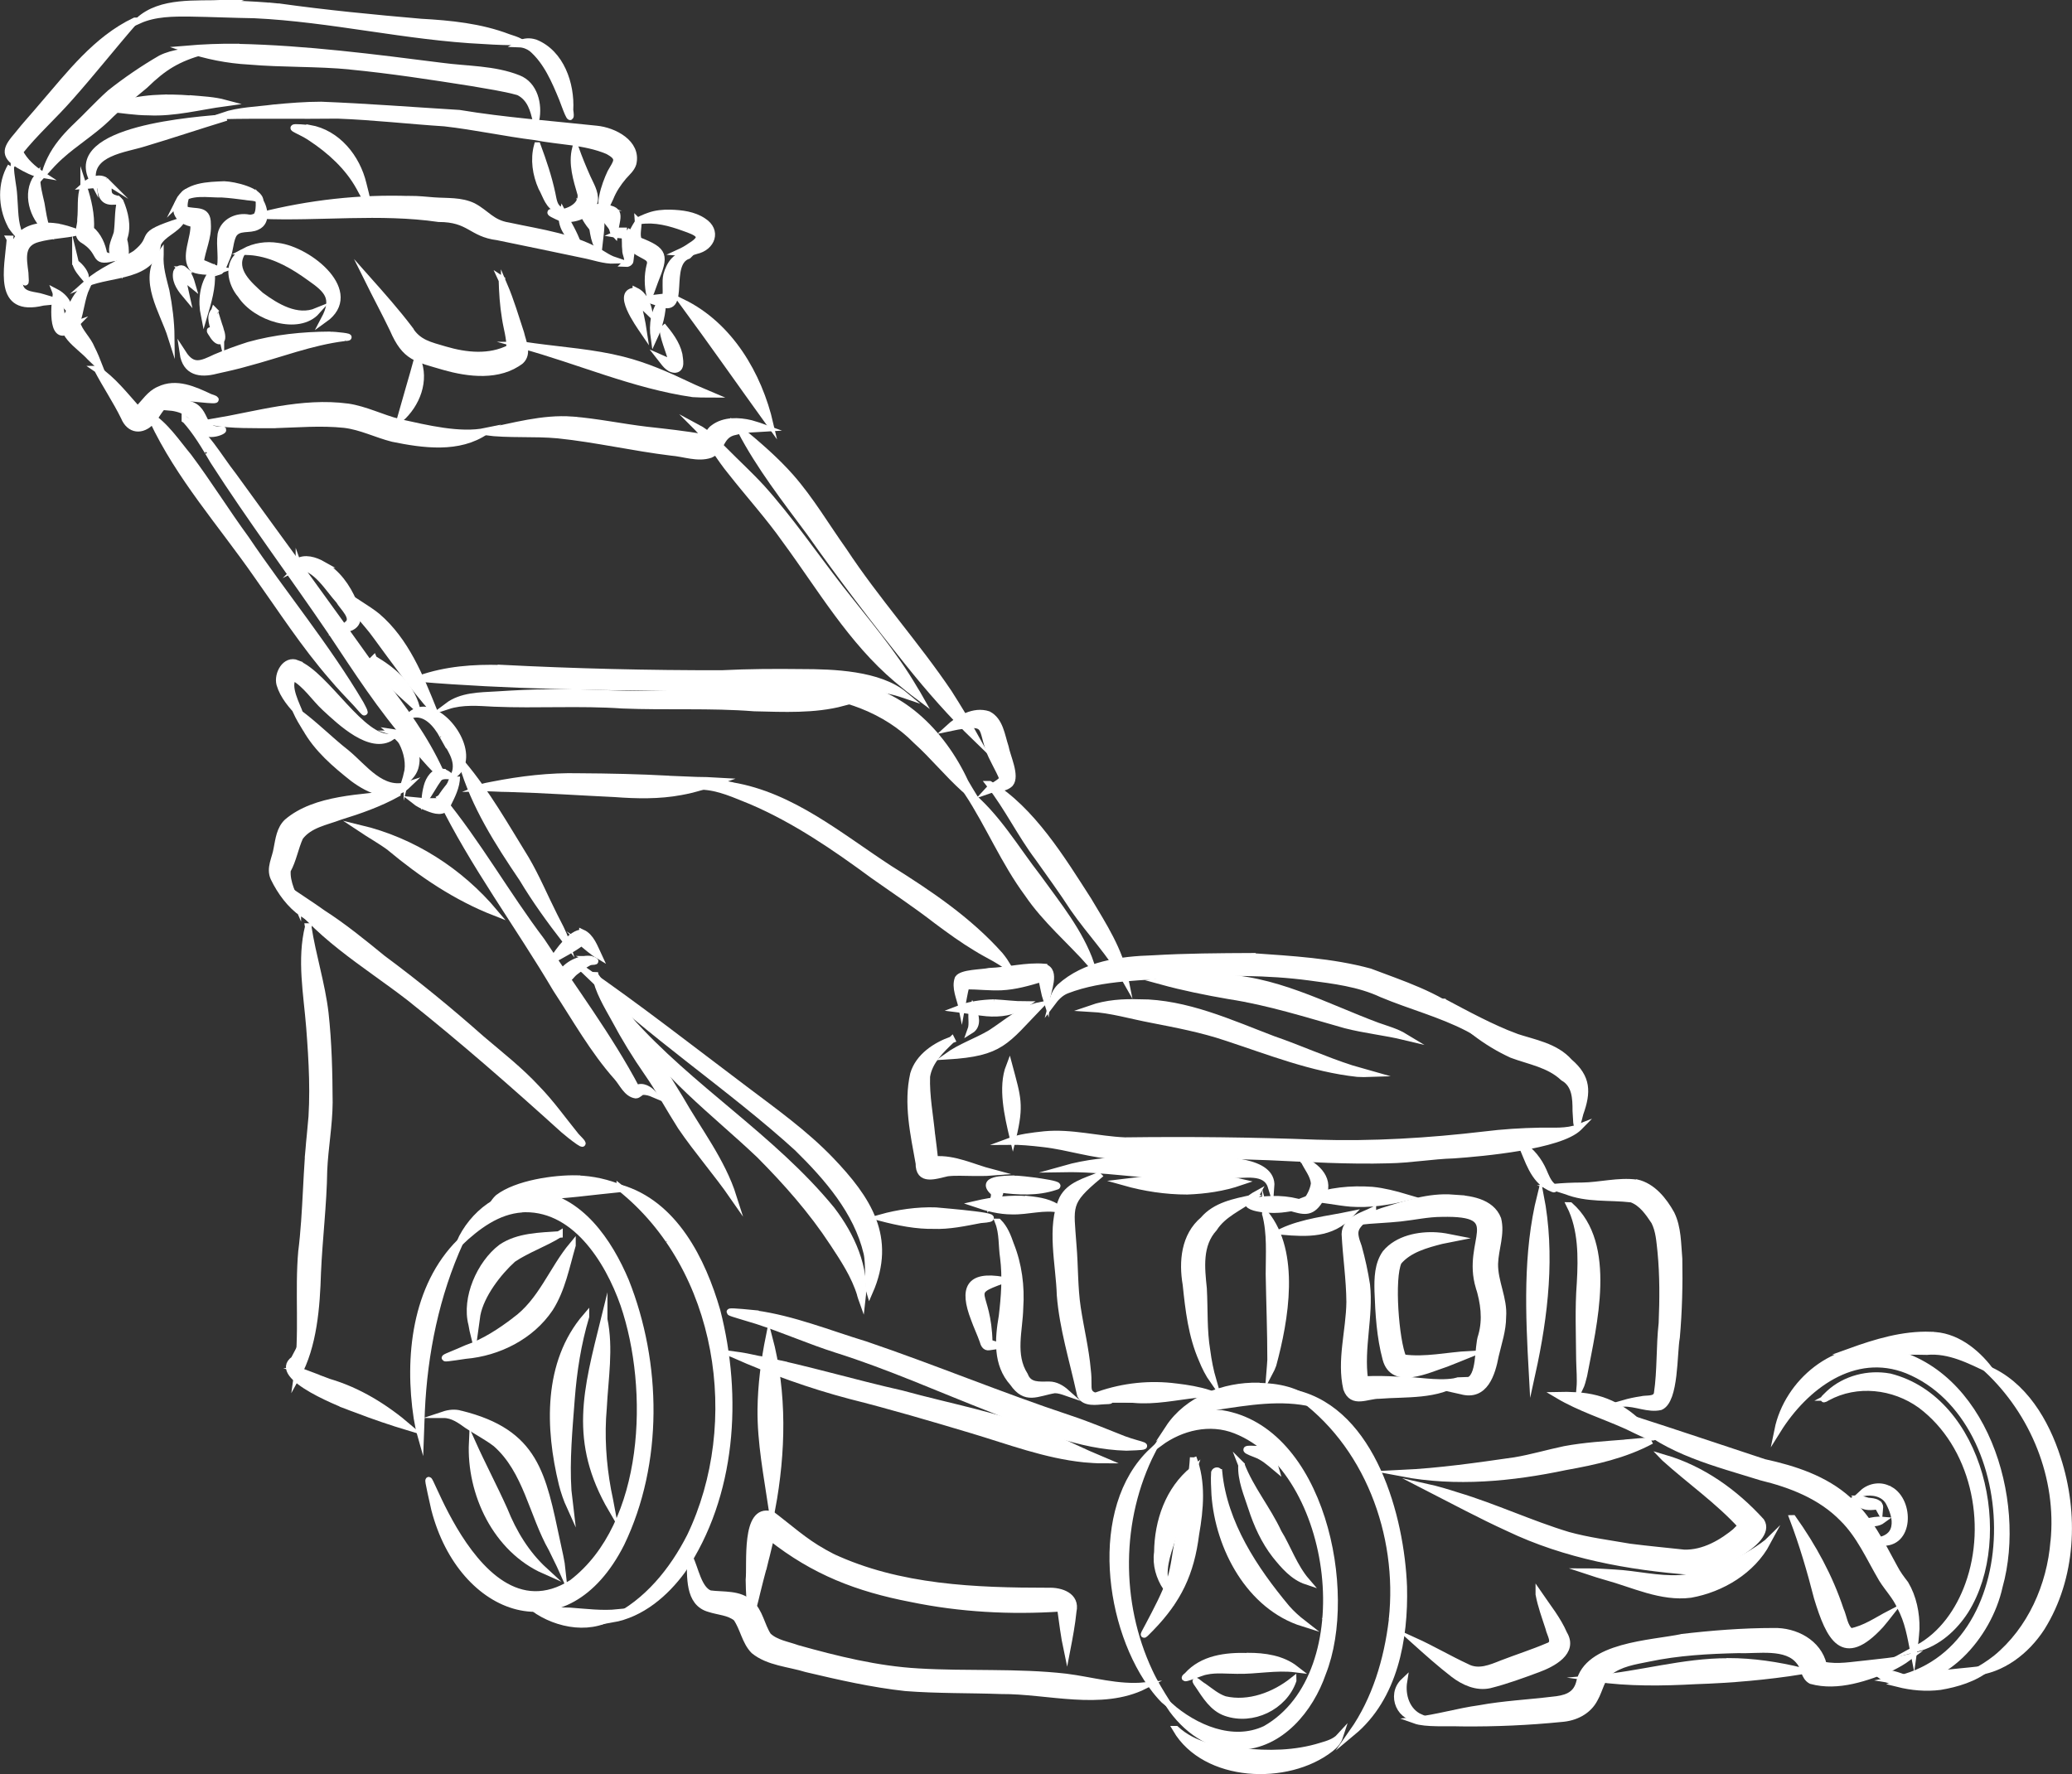 <?xml version="1.0" encoding="UTF-8"?>
<svg id="Ebene_2" data-name="Ebene 2" xmlns="http://www.w3.org/2000/svg" viewBox="0 0 126.07 107.97">
  <rect x="0" y="0" width="126.07" height="107.97" fill="#333333" stroke="none"/>
  <defs>
    <style>
      .cls-1 {
        fill: #fff;
        stroke: #fff;
        stroke-miterlimit: 10;
        stroke-width: .4px;
      }
    </style>
  </defs>
  <g id="Ebene_1-2" data-name="Ebene 1">
    <g>
      <path class="cls-1" d="M45.07,26.2c1.07,.89,2.12,1.79,3.04,2.83,1.22,1.39,2.16,3,3.23,4.5,1.97,2.99,4.38,5.66,6.38,8.62,.58,.91,1.14,1.83,1.66,2.77-1.47-1.42-2.83-2.97-4.11-4.57-2.07-2.59-4.09-5.23-6-7.94-1.49-2.01-3.04-3.99-4.2-6.21h0Z"/>
      <path class="cls-1" d="M60.13,43.48c.72,.37,.81,1.29,1.04,1.98,.1,.57,.69,1.77,.29,2.24-.36,.34-.92,.26-1.37,.42,.26-.29,.68-.41,.92-.72-.25-.64-.65-1.22-.87-1.87-.41-1.27-.14-1.58-1.69-1.35-.26,.03-.51,.1-.76,.15,.63-.58,1.56-1.14,2.44-.85h0Z"/>
      <path class="cls-1" d="M60.21,47.73c2.55,1.51,4.43,4.6,6.01,7.06,.91,1.53,1.9,3.04,2.25,4.82-.88-1.56-2.14-2.86-3.16-4.33-.68-1.05-1.42-2.06-2.14-3.08-1.08-1.43-1.86-3.07-2.96-4.47h0Z"/>
      <path class="cls-1" d="M58.87,48.22c1.76,1.4,2.92,3.43,4.29,5.19,1.2,1.67,2.55,3.31,3.23,5.28-1.27-1.44-2.77-2.69-3.86-4.3-1.43-1.93-2.35-4.17-3.66-6.17h0Z"/>
      <path class="cls-1" d="M51.15,41.71c3.49,.11,6.18,2.88,7.57,5.88,.16,.29,.34,.57,.51,.85-.19-.14-.38-.28-.56-.43-1.03-.93-1.9-2.01-2.93-2.94-1.84-1.88-4.48-2.79-7.07-2.96-.21-.01-.42-.03-.63-.01,.34-.15,.72-.21,1.08-.29,.67-.14,1.35-.14,2.03-.09h0Z"/>
      <path class="cls-1" d="M42.41,26.01c.66,.35,1.16,.91,1.69,1.43,.75,.76,1.54,1.48,2.26,2.27-.02-.03-.05-.05-.07-.08,1.75,1.94,3.23,4.11,4.83,6.17,1.57,2.01,3.24,3.94,4.53,6.15,.1,.16,.2,.32,.29,.48-.47-.35-.92-.72-1.37-1.09-2.78-2.35-4.63-5.54-6.76-8.44-1.02-1.45-2.22-2.77-3.32-4.17-.72-.87-1.26-1.87-2.04-2.68,0,0,0,0,0,0-.01-.01-.03-.03-.04-.04h0Z"/>
      <path class="cls-1" d="M41.53,18.4c2.87,1.4,4.63,4.39,5.33,7.42-1.78-2.47-3.53-4.97-5.33-7.42h0Z"/>
      <path class="cls-1" d="M34.81,25.55c1.52,.12,3.02,.44,4.54,.62,1.16,.13,2.32,.25,3.47,.46,.26-.1,.36-.44,.6-.59,.64-.48,1.53-.45,2.27-.27,.32,.09,.63,.19,.93,.3-.62,.04-1.26,.03-1.87,.2-.98,.18-.76,1.07-1.53,1.4-.77,.26-1.59-.08-2.38-.14-2.3-.28-4.57-.81-6.88-1.05-1.49-.14-2.99,0-4.47-.19,1.75-.35,3.52-.87,5.32-.74h0Z"/>
      <path class="cls-1" d="M21.16,24.76c1.08,.16,2.06,.67,3.12,.94,1.69,.37,3.71,.87,5.29,.54,0,0,0,0,0,0-1.65,1.14-3.82,.83-5.68,.45-.99-.25-1.92-.73-2.94-.85-1.42-.15-2.86-.02-4.29,.02,.04,0,.08,0,.11,0-1.24,0-2.72,.03-3.84-.17h0c2.71-.46,5.45-1.3,8.22-.93h0Z"/>
      <path class="cls-1" d="M25.39,21.86c.54,1.3-.03,2.75-1.04,3.64,.34-1.22,.71-2.43,1.04-3.64h0Z"/>
      <path class="cls-1" d="M30.54,17.01h0c.02,.78,.07,1.57,.2,2.35,.09,.61,.29,1.21,.27,1.82-1.23,.63-2.65,.48-3.94,.1-.9-.27-1.64-.4-2.16-1.27,0,0,0,0,0,0-.79-1.04-1.66-2.02-2.53-3,.5,1.01,1.04,2.01,1.53,3.03,.75,1.74,1.42,1.78,3.11,2.28,1.5,.43,3.36,.65,4.67-.36,.48-.46,.12-1.15,0-1.69-.32-.97-.61-1.96-1.01-2.9,0,0,0,0,0,.01-.05-.13-.11-.26-.17-.39h0Zm-5.57,3.08h0s.01,.02,.02,.02c0,0-.01-.02-.02-.02h0Zm6.03,1.14h0s0,0,0,0c0,0,0,0,0,0h0Z"/>
      <path class="cls-1" d="M24.95,12.12c.48,0,.97,.05,1.45,.09,.8,.06,1.64-.02,2.39,.34,.81,.43,1.13,1.03,2.15,1.19,1.98,.43,4.07,.68,5.81,1.78,.21,.13,.42,.25,.66,.33-.66,.02-1.3-.23-1.94-.35-1.73-.36-3.47-.73-5.2-1.08-1.62-.2-1.67-1.11-3.58-1.11-3.59-.52-7.23-.04-10.84-.19,2.96-.75,6.04-1.1,9.1-.99h0Z"/>
      <path class="cls-1" d="M19.54,6.39h0c-.96,0-1.92,.08-2.88,.17-1.04,.14-2.11,.15-3.11,.49,2.33-.05,4.67,0,7-.03,2.17,.08,4.33,.33,6.5,.47,1.85,.21,3.67,.61,5.52,.84,1.46,.29,3,.27,4.39,.85,.84,.44,.56,.66,.19,1.32-.35,.75-.87,2.17-.3,2.88-.16-.47,.08-.92,.28-1.34,.19-.48,.48-.91,.81-1.3,.21-.24,.48-.46,.58-.78,.3-1.26-1.17-2.01-2.23-2.11-2.78-.3-5.58-.5-8.35-.96-2.8-.17-5.61-.39-8.41-.5h0Zm-5.43,.63h0s0,0,0,0c0,0,0,0,0,0h0Z"/>
      <path class="cls-1" d="M32.57,2.6c1.56,.63,2.2,2.52,2.11,4.09,.16,1.13-.33-.35-.47-.69-.45-1.09-.95-2.27-1.86-3.05-.22-.16-.48-.26-.76-.27,.29-.17,.65-.19,.97-.08h0Z"/>
      <path class="cls-1" d="M35.02,9.03c.21,.59,.45,1.18,.71,1.76,.2,.45,.5,.91,.45,1.42-.19,.86-1.27,1.25-2.05,1.06-.22-.1-1.03-.44-.38-.34,.65,.11,1.69-.34,1.59-1.1-.26-.9-.57-1.85-.33-2.8h0Z"/>
      <path class="cls-1" d="M32.7,8.86c.35,.95,.68,1.92,.89,2.91,.08,.35,.1,.75,.42,.98-.63-.12-.78-.86-1.06-1.34-.35-.79-.49-1.71-.26-2.55h0Z"/>
      <path class="cls-1" d="M35.35,12.52c.44,.35,.71,.88,.77,1.44-.37-.41-.68-.89-.77-1.44h0Z"/>
      <path class="cls-1" d="M34.23,12.95c.32,.63,.71,1.24,.94,1.92-.57-.44-1.13-1.16-.94-1.92h0Z"/>
      <path class="cls-1" d="M36.51,12.63c1.44,.07,1.02,.5,.88,1.61,0,0,0,0,0,0-.12-.12-.21-.7-.32-.97-.17,.01-.33,.04-.5,.03,.04,.59-.07,1.17-.13,1.76,0,0,0,0,0,0-.33-.27-.41-1.4-.49-1.99-.08-.33,.28-.53,.57-.44h0Z"/>
      <path class="cls-1" d="M38.13,14.05c.56,.35,.26,1.22,.22,1.77,0,.19-.17,.24-.32,.23,.03-.03,.08-.05,.11-.09,0,0,0,0,0,0,.12-.2-.1-.51-.08-.75-.04-.29,0-.59-.05-.88-.18-.03-.36-.03-.53-.06,.21-.09,.42-.23,.66-.22h0Z"/>
      <path class="cls-1" d="M41.88,15.55h0c-.74-.12-1.15,.56-1.32,1.18-.1,.44,0,.89-.06,1.33-.31,.04-.63,.07-.94,.11,0,0,0,0,0,0-.42,0,.54,.26,.69,.32,1.54,.58,.26-2.46,1.62-2.93h0Zm-1.39,2.59h0s0,0,0,.01c0,0,0,0,0-.01h0Zm-.93,.03s0,0,0,0c0,0,0,0,0,0h0Z"/>
      <path class="cls-1" d="M38.83,13.49c.03,.37-.13,.8,.03,1.14,1.61,.63,1.63,.9,.99,2.48-.11,.28-.2,.58-.32,.86-.13-.59-.14-1.19,0-1.78,.16-.47-.21-.54-.54-.74-1.04-.53-.63-1.17-.15-1.95h0Z"/>
      <path class="cls-1" d="M40.79,12.96c.69,.02,1.42,.11,2,.5,.91,.58,.53,1.59-.43,1.8-.33,.12-.69,.14-1.04,.11,.24-.11,.48-.24,.7-.4,1.01-.61,.35-.84-.41-1.11-.85-.31-1.74-.55-2.65-.42-.41,.07,.39-.26,.53-.3,.41-.15,.86-.19,1.29-.18h0Z"/>
      <path class="cls-1" d="M40.33,18.24c0,.8-.2,1.6-.54,2.33-.12-.82,0-1.68,.54-2.33h0Z"/>
      <path class="cls-1" d="M40.3,19.82c.43,.52,.87,1.08,1.02,1.75,.03,.3,.2,.88-.25,.92-.42-.01-.66-.43-.89-.72,.23,.1,.46,.23,.71,.28-.18-.75-.55-1.45-.59-2.23h0Z"/>
      <path class="cls-1" d="M38.69,17.7c.49,.24,.71,.79,.81,1.3-.23-.22-.45-.45-.72-.63,.15,.6,.29,1.2,.38,1.81-.32-.47-1.76-2.49-.47-2.47h0Z"/>
      <path class="cls-1" d="M32.44,21.08c1.82,.25,3.66,.37,5.44,.82,1.4,.35,2.72,.93,4.02,1.55,.41,.2,.84,.37,1.26,.55-.33,0-.67-.01-1-.03-3.59-.52-6.96-2.02-10.44-2.97,.24,0,.49,.05,.73,.08h0Z"/>
      <path class="cls-1" d="M20.09,20.39c.2-.02,1.51,.12,.98,.16,0,0,0,0,0,0-.04,0-.08,0-.12,.01,0,0,0,0,.01,0-2.03,.25-3.95,1.01-5.92,1.53-.62,.18-1.26,.32-1.89,.46-.99,.26-1.85,.1-2.02-1.05,.6,.93,1.14,.65,1.99,.25,.66-.28,1.33-.52,2.01-.74,1.6-.45,3.27-.62,4.93-.63h0Z"/>
      <path class="cls-1" d="M16.89,14.98c1.95,.23,5.13,2.83,2.84,4.46,0,0,0,0,0,0,.69-1.3,.22-1.78-.87-2.54-.98-.71-2.05-1.34-3.27-1.53-.24-.04-.49-.05-.73-.06,.62-.33,1.34-.44,2.03-.33h0Z"/>
      <path class="cls-1" d="M14.7,15.42c-.58,1.04,.46,1.91,1.16,2.55,.96,.71,2.21,1.47,3.42,.97,0,0,0,0,0,0-1.11,1.25-3.73,.41-4.63-.99-.61-.71-.88-1.95,.04-2.53h0Z"/>
      <path class="cls-1" d="M15.76,12.15h0c0,.45,.06,1.26-.61,1.11-.73-.15-1.55,.23-1.71,1-.11,.75,.12,1.54-.1,2.27,0,0,0,0,0,0,.18-.05,.35-.61,.47-.86,.2-.43,.17-.94,.38-1.37,.31-.54,.99-.26,1.46-.51,.65-.29,.44-1.19,.11-1.65h0Z"/>
      <path class="cls-1" d="M11.43,11.67h0c-.18,.04-.27,.2-.36,.35-.69,.78-.21,1.45,.71,1.6,.09,.86-.64,2.03-.03,2.75,.38,.18,1.3,.21,1.7,.06-.44-.08-.83-.33-1.25-.46,.1-.78,.49-1.53,.43-2.34,.01-.98-.74-.67-1.35-.87-.16-.21,.02-.75,.08-1,0,0,0,0,0,0,.03-.04,.06-.07,.09-.11h0Zm.71,4.28h0s0,0,0,0c0,0,0,0,0,0h0Zm.06,.08h0s0,.01,0,.02c0,0,0-.01,0-.02h0Z"/>
      <path class="cls-1" d="M13.64,11.23h0c-.96,.04-2.29,.05-2.78,1.04,.7-.69,1.77-.43,2.66-.45,.47,.03,.94,.09,1.4,.15,.29,.06,.64,.01,.88,.22,0,0,0,0,0,0,.01,.02,.02,.03,.03,.05,0,0,0,0,0,0,0-.63-1.59-.99-2.18-1.01h0Z"/>
      <path class="cls-1" d="M12.88,16.6c.05,.9-.21,1.76-.46,2.61-.18-.88-.09-1.87,.46-2.61h0Z"/>
      <path class="cls-1" d="M13.04,18.91c-.06,.17,.03,.34,.11,.49,0,0,0,0,0,0,.13,.24,.23,.5,.29,.76,0,0,0-.02,0-.02,.23,.73-.17,.83-.53,.21-.27-.39-.08-.21,.18-.05-.09-.42-.41-1.03-.04-1.38h0Z"/>
      <path class="cls-1" d="M11.18,16.41c.3,.22,.42,.59,.52,.94-.19-.15-.38-.33-.56-.49,0,.39,.13,.78,.21,1.16-.32-.38-.68-.83-.63-1.36,0-.23,.27-.42,.47-.25h0Z"/>
      <path class="cls-1" d="M13.77,7.15c-1.67,.51-3.34,1.07-5.01,1.57-1.17,.37-3.34,.56-3.12,2.24-1.64-3.13,6.29-3.66,8.14-3.81h0Z"/>
      <path class="cls-1" d="M6.41,10.99h0c-.43-.27-.97,.02-1.3,.32,.33-.02,.68-.11,1,0,.03,.54,.14,1,.8,.95,.12,0,.28-.03,.36,.09,.04,.06,0-.06,0-.09-.03-.09-.12-.14-.21-.17-.8-.21-.22-.7-.66-1.11h0Zm-.31,.3h0s0,0,.01,.01c0,0,0,0-.01-.01h0Zm-.03,0s0,0,0,0c0,0,0,0,0,0h0Zm1.06,.98s0,0,0,0c0,0,0,0,0,0h0Zm.07,.01h0s0,0,0,0c0,0,0,0,0,0h0Z"/>
      <path class="cls-1" d="M7.31,12.27h0c-.15,.62-.1,1.27-.19,1.9-.12,.43-.4,.87-.23,1.32,.02,.05,.1,.3,.1,.16,0,0,0,0,0,0,0,0,0,0,0,0,0,0,0,0,0,0-.01-.48,.39-.78,.57-1.19,.24-.7,.04-1.52-.24-2.18h0Z"/>
      <path class="cls-1" d="M5.09,11.35h0c-.23,.63-.12,1.33-.19,1.99,.03,.41-.29,.92,.1,1.23,1.32,.79,.56,1.45,1.87,1.14,0,0,0,0,0,0-.17-.08-.36-.14-.54-.21-.1-.58-.35-1.16-.81-1.54,.05-.9-.15-1.76-.43-2.61h0Zm1.25,4.16h0s0,0,.01,.01c0,0,0,0-.01-.01h0Z"/>
      <path class="cls-1" d="M14.47,2.86h0c-1.06-.01-2.12,.03-3.16,.12,1.24,.42,2.53,.68,3.84,.75,2.06,.18,4.13,.1,6.18,.3-.02,0-.03,0-.05,0,2.48,.24,4.95,.62,7.42,1.01,.95,.17,1.92,.3,2.85,.56,.75,.37,.91,1.14,1.06,1.71,0,0,0,0,0,0,0,0,0,0,0,0h0c.2-.95-.09-2.16-1.07-2.54-1.48-.59-3.12-.54-4.67-.75-4.11-.52-8.24-1.06-12.39-1.15h0Zm13.99,1.32s.06,0,.09,0c-.03,0-.06,0-.09,0h0Z"/>
      <path class="cls-1" d="M13.62,.2h0c-1.7,.07-3.82-.18-5.17,1.04,.98-.44,2.08-.44,3.14-.43,1.3,.02,2.59,.08,3.89,.1,4.68,.22,9.27,1.35,13.95,1.57,.75,.05,1.49,.08,2.24,.07-.24-.12-.49-.2-.74-.28-1.7-.65-3.53-.83-5.33-.93-2.88-.25-5.77-.53-8.63-.93,0,0,0,0,.01,0-.02,0-.04,0-.07,0,0,0,0,0,0,0,0,0-.01,0-.02,0,.01,0,.02,0,.03,0-.2-.02-.41-.04-.61-.06,0,0,0,0,.01,0,0,0-.01,0-.02,0,0,0,0,0,.01,0-.02,0-.04,0-.06,0,0,0,0,0,.01,0,0,0-.02,0-.03,0,0,0,.01,0,.02,0-.88-.07-1.77-.1-2.66-.14h0Zm2.68,.14s0,0,0,0c0,0,0,0,0,0h0Zm.71,.07h0s-.05,0-.07,0c.02,0,.05,0,.07,0h0Zm-.08,0h0s-.03,0-.05,0c.02,0,.03,0,.05,0h0Z"/>
      <path class="cls-1" d="M8.21,1.27c-1.34,1.54-2.6,3.14-3.96,4.67-.99,1.13-2.12,2.13-3.05,3.3,.29,.58,.81,1.04,1.35,1.39-.5-.08-.96-.33-1.39-.58-1.04-.63-.73-1.09-.07-1.86,.47-.6,.99-1.15,1.48-1.74,1.67-1.93,3.28-4.06,5.63-5.18h0Z"/>
      <path class="cls-1" d="M12.37,3.12c-1.56,.44-2.39,.94-3.55,2.07-.78,.66-1.6,1.29-2.32,2.02-.88,.84-1.93,1.48-2.84,2.3-.31,.28-.6,.59-.88,.9,.08-.25,.18-.5,.3-.74,.35-.71,.87-1.32,1.43-1.87,.75-.7,1.43-1.46,2.19-2.14,.97-.77,2.01-1.48,3.08-2.1,.79-.39,1.69-.45,2.56-.44h0s.02,0,.03,0h0Z"/>
      <path class="cls-1" d="M10.08,5.95s.06,0,.09,0c-.04,0-.08,0-.12,0,0,0,.02,0,.03,0h0Zm1.53,.06h0c-1.51-.12-3.07-.08-4.51,.41-.16,.06-.31,.12-.46,.19,.8,.07,1.59,.21,2.39,.21,1.58,.08,3.11-.34,4.66-.55-.67-.18-1.38-.21-2.07-.27h0Z"/>
      <path class="cls-1" d="M18.84,7.8c1.69,.3,2.88,1.79,3.26,3.4,.24,.97,.38,1.35-.23,.2-.69-1.25-1.77-2.23-2.95-3.01-.8-.55-1.85-.74-.08-.58h0Z"/>
      <path class="cls-1" d="M.65,10.11c0,.62,.17,1.22,.2,1.83,.07,.79,.02,1.61,.35,2.35,0,0,0,0,0,0,.13,.31-.54-.49-.57-.64-.55-1.08-.59-2.48,.03-3.53H.65Z"/>
      <path class="cls-1" d="M2.25,10.78c-.01,.55,.14,1.08,.26,1.61,.09,.52,.16,1.06,.34,1.56-.86-.74-1.3-2.18-.6-3.17h0Z"/>
      <path class="cls-1" d="M3.42,13.8c.44,.05,.85,.2,1.26,.34-.77,.17-1.58,.18-2.35,.39-1.1,.28-.91,1.19-.8,2.08,.06,.88,.02,.63-.28,0-1.13-1.91,.2-3.09,2.17-2.82h0Z"/>
      <path class="cls-1" d="M.6,14.54c.51,.88,.39,1.94,.62,2.9,.19,.56,.9,.49,1.37,.65,.74,.23,.98,.23,.03,.31-2.86,.69-2.15-2.06-2.01-3.86H.6Z"/>
      <path class="cls-1" d="M11.04,13.44c-.36,.58-1.14,.79-1.44,1.39-.25,2.05-2.86,1.79-4.32,2.41,.86-.77,1.98-1.2,2.96-1.8,1.41-1.13-.15-1.06,2.8-2h0Z"/>
      <path class="cls-1" d="M4.59,16c.29,.18,.7,.7,.6,.94,0,0,0,0,0,0-.24-.29-.51-.57-.6-.95h0Z"/>
      <path class="cls-1" d="M3.37,17.76c.41,.21,.78,.58,.83,1.05-.31-.33-.67-.62-.83-1.05h0Z"/>
      <path class="cls-1" d="M5.27,17.47c-.31,.69-.35,1.45-.6,2.16,.15,.57,.68,1.01,.9,1.57,.18,.35,.33,.72,.47,1.08-.19-.18-.37-.36-.56-.54-.65-.73-2.16-1.52-1.33-2.64,.27-.6,.52-1.26,1.11-1.62h0Z"/>
      <path class="cls-1" d="M5.91,22.47c.97,.66,1.68,1.58,2.46,2.45,.43-.41,.74-.96,1.31-1.2,1.05-.51,2.14,0,3.1,.45,1.16,.37-1.08,.03-1.44,.05-.45,.02-.89,.14-1.27,.38-.38,.26-.53,.71-.84,1.04-.58,.63-1.34,.57-1.68-.26-.49-1-1.12-1.93-1.63-2.91h0Z"/>
      <path class="cls-1" d="M11.26,24.55h0c-.37-.03-.77,.03-1.09,.22,.91,.07,1.49,.35,1.87,1.21,.5,.87,1.9,.11,1.44,.17-1.42,.11-.73-1.4-2.22-1.6h0Zm-.8,.25s0,0,.01,0c0,0,0,0-.01,0h0Z"/>
      <path class="cls-1" d="M9.76,15.49c-.06,.76,.17,1.49,.35,2.22,.18,.92,.3,1.87,.31,2.8-.5-1.58-1.81-3.44-.66-5.03h0Z"/>
      <path class="cls-1" d="M3.38,18.11h0c-.13,.99-.18,3.08,1.24,1.62-1.41,.5-.46-.46-1.24-1.62h0Zm.53,1.77s.01,0,.02,0c0,0-.01,0-.02,0h0Zm-.31-1.33h0s0,0,0,0c0,0,0,0,0,0h0Zm0,0h0s0-.01,0-.02c0,0,0,.01,0,.02h0Zm0-.02h0s0,0,0-.01c0,0,0,0,0,.01h0Z"/>
      <path class="cls-1" d="M7.45,14.31c.24,.64,.26,1.35,.02,1.98-.15-.65-.26-1.34-.02-1.98h0Z"/>
      <path class="cls-1" d="M18.08,40.37h0c-.72-.29-1.22,.66-1.06,1.27,.21,.72,.74,1.33,1.25,1.85-.21-.59-.85-1.72-.42-2.27,.78,.44,1.27,1.25,1.93,1.86,.91,.84,2.77,2.63,4.05,1.77-1.78,.28-3.97-3.79-5.76-4.47h0Zm-.21,.81h0s0,0,0,0c0,0,0,0,0,0h0Z"/>
      <path class="cls-1" d="M18.01,43.26c1.09,.77,2.02,1.74,3.07,2.56,1.07,.88,2.16,2.46,3.73,1.95-1.01,.97-2.36,.32-3.32-.39-1.1-.87-2.2-1.81-2.89-3.05,.01,.02,.02,.04,.03,.06-.22-.36-.45-.73-.62-1.12h0Z"/>
      <path class="cls-1" d="M24.26,44.66c.78,.25,1.21,1.16,1.03,1.93-.07,.39-.33,.7-.64,.93,.04-.13,.08-.26,.11-.39,0,0,0,.01,0,.02,.17-.66,.01-1.39-.3-1.98-.15-.25-.4-.43-.62-.61,.14,.02,.29,.05,.43,.1h0Z"/>
      <path class="cls-1" d="M11.25,25.52h0c.68,.75,1.2,1.63,1.71,2.5h0s.02,.03,.03,.05c0,0,0,0,0,0,2.26,3.52,4.77,6.88,7.13,10.35,1.56,2.34,3.08,4.72,4.95,6.83,.5,.55,.96,1.15,1.5,1.66,.21,.16,.51,.44,.21,.03,0,0,0,0,0,0-.92-2.02-2.24-3.82-3.6-5.57-1.48-2.07-2.96-4.14-4.46-6.2-1.52-2.07-3.02-4.16-4.53-6.23-.92-1.17-1.65-2.58-2.94-3.4h0Zm1.4,1.97h0s.01,.02,.02,.03c0-.01-.01-.02-.02-.03h0Z"/>
      <path class="cls-1" d="M9.08,25.26c.99,.62,1.65,1.64,2.39,2.53,1.22,1.63,2.29,3.36,3.49,5,2.28,3.38,4.9,6.53,6.98,10.05,.44,.83,.21,.5-.24,0-.5-.53-1.01-1.06-1.48-1.62-1.69-1.94-3.09-4.11-4.58-6.21-2.17-3.12-4.73-5.98-6.36-9.45,0,0,0,0,0,0-.06-.1-.14-.2-.21-.3h0Z"/>
      <path class="cls-1" d="M25.9,43.21h0c-.33-.03-.69,.08-.93,.32,.91-.3,1.59,.55,1.98,1.26,0-.01-.02-.03-.03-.04,.4,.72,1.09,1.52,.73,2.39,1.38-1.09-.3-3.76-1.76-3.92h0Zm1.06,1.58h0s.01,.02,.02,.03c0-.01-.01-.02-.02-.03h0Zm.79,1.98h0s0,0,0,0c0,0,0,0,0,0h0Z"/>
      <path class="cls-1" d="M27.79,47.27h0c-.37,.49-.8,.95-1.1,1.5-.5,.02-1,0-1.49-.05,.25,.2,.54,.34,.84,.45,.39,.16,.99,.35,1.18-.18,.27-.54,.57-1.11,.57-1.73h0Zm-1.06,1.49h0s-.01,0-.02,.01c0,0,.01,0,.02-.01h0Zm-.05,.02h0s0,0,0,0c0,0,0,0,0,0,0,0,0,0,0,0h0Z"/>
      <path class="cls-1" d="M26.93,46.99c.17,.03,.31,.13,.44,.24-.23-.01-.51-.05-.68,.15-.3,.41-.53,.88-.84,1.29,.01-.27,.06-.54,.13-.81,.11-.43,.43-.96,.95-.88h0Z"/>
      <path class="cls-1" d="M19.64,34.36h0c-.46-.26-1.1-.47-1.58-.15-.21,.15-.1,.4,.11,.49,.34,.25,.08-.02,.02-.19,0,0,0,0,0,.01,0-.01-.02-.03-.02-.04,1.06,.02,1.81,1.36,2.46,2.07,.22,.4,1.04,1.08,.48,1.47-.13,.12-.27,.24-.41,.35,.13-.02,.25-.06,.38-.1,.93-.2,.71-.97,.43-1.64-.39-.92-1-1.78-1.88-2.27h0Zm-1.4,.1h0s-.02,0-.02,0c0,0,.01,0,.02,0h0Zm-.03,0h0s-.02,0-.03,.01c0,0,.02-.01,.03-.01h0Zm-.04,.03h0s0,0,0,0c0,0,0,0,0,0h0Zm.03,.02h0s0,0,0,0c0,0,0,0,0,0h0Z"/>
      <path class="cls-1" d="M21.04,36.19c.61,.47,1.3,.83,1.9,1.31,1.75,1.49,2.62,3.68,3.46,5.76-1.26-1.44-2.38-3.01-3.51-4.55-.6-.85-1.42-1.56-1.85-2.52h0Z"/>
      <path class="cls-1" d="M22.74,40.1c1.19,.7,2.22,1.59,2.61,2.97-.53-.49-1.08-.96-1.6-1.47,.01,.01,.02,.03,.04,.04-.44-.44-.81-.96-1.05-1.54h0Z"/>
      <path class="cls-1" d="M45.42,42.13c1.28,.04,2.56,.08,3.83,.29,.68,.12,1.35,.29,2.03,.35-1.74,.46-3.6,.36-5.39,.32-2.67-.21-5.34-.06-8.01-.17-2.61-.18-5.21,0-7.82-.11-.94-.05-1.92-.14-2.83,.16,.85-.64,1.96-.63,2.98-.69,1.1-.07,2.19-.13,3.29-.13,2.09-.05,4.18,.14,6.27,.1,1.88-.03,3.76-.13,5.65-.11h0Z"/>
      <path class="cls-1" d="M30.48,40.66c4.48,.23,8.97,.34,13.45,.33,1.61-.08,3.21-.09,4.82-.07,1.94,0,4.74,.09,6.28,1.37-.35-.12-.71-.22-1.08-.29-1.57-.15-3.16-.05-4.74-.06-2.54-.15-5.08-.04-7.63-.07-5.35-.07-10.7-.13-16.03-.57,1.58-.55,3.26-.68,4.93-.63h0Z"/>
      <path class="cls-1" d="M28.11,46.46c1.51,1.79,2.66,3.84,3.89,5.83,.65,1.11,1.14,2.29,1.72,3.44,.25,.5,.54,1,.71,1.54-.94-1.22-1.85-2.47-2.64-3.79-1.48-2.19-2.93-4.45-3.67-7.01h0Z"/>
      <path class="cls-1" d="M35.44,56.77h0c-.66-.02-1.46,1.11-1.79,1.63,.59-.32,1.19-.63,1.73-1.04,.34,.27,.66,.57,1.03,.79-.23-.49-.45-1.14-.97-1.38h0Zm0,.62h0s.02,.01,.03,.02c-.01,0-.02-.01-.03-.02h0Z"/>
      <path class="cls-1" d="M36.03,58.39h0c-.63-.12-1.4,.23-1.79,.73-.25-.23-.52-.46-.78-.67,.13,.38,.41,1.36,.93,1.23,.25-.1,.39-.37,.6-.53,.27-.19,.53-.42,.82-.57,.21-.12,.66,.01,.2-.19h0Zm-.18,.18h0s0,0,0,0c0,0,0,0,0,0h0Z"/>
      <path class="cls-1" d="M26.81,48.57h0c1.99,4.08,4.73,7.73,7.03,11.63,1.19,1.81,2.25,3.72,3.7,5.35,.34,.38,.59,1.02,1.14,1.1,.17,0,.26-.18,.41-.21,.23-.02,.46,.05,.67,.14-.26-.28-.66-.54-1.04-.34-1.66-3.14-3.82-6.01-5.77-8.98-2.14-2.83-3.88-5.95-6.14-8.69h0Zm11.93,17.67h0s-.01,0-.02,0c0,0,0,0,0,0,0,0,.01,0,.02,0h0Z"/>
      <path class="cls-1" d="M36.21,59.36c.55,.82,1.27,1.5,1.84,2.31,1.14,1.71,2.26,3.42,3.32,5.18,1.12,1.97,2.56,3.81,3.25,5.99-1.01-1.46-2.19-2.8-3.19-4.27-.69-1.08-1.3-2.22-2.03-3.27-.73-1.05-1.4-2.14-2-3.27-.47-.85-1-1.71-1.18-2.67h0Z"/>
      <path class="cls-1" d="M63.53,58.85h0c-1.11-.09-2.22,.22-3.34,.26-.45,.1-1.66,.08-1.9,.44-.21,.56,.12,1.2,.23,1.76,.08-.43,.15-.87,.26-1.3,.72,0,1.43,.09,2.15,.06,.84-.04,1.64-.27,2.44-.51,.11,.44,.17,.9,.31,1.33,.04-.57,.64-1.81-.15-2.03h0Zm-.2,.58h0s0,0,0,0c0,0,0,0,0,0h0Zm.13,.11s.01,0,.02,0c0,0-.01,0-.02,0,0,0,0,0,0,0h0Z"/>
      <path class="cls-1" d="M60.48,61.02c.63,.03,1.26,.12,1.89,.12-.68,.47-1.53,.58-2.34,.51-.58-.05-1.16-.17-1.74-.24,.69-.27,1.45-.37,2.19-.39h0Z"/>
      <path class="cls-1" d="M59.18,61.38c.2,.42,.35,1.04-.12,1.33,.16-.43-.03-.9,.12-1.33h0Z"/>
      <path class="cls-1" d="M63.3,61.18c-2.14,2.22-2.37,2.9-5.66,3.1,.81-.58,1.76-.89,2.61-1.39,.98-.62,1.88-1.48,3.05-1.71h0Z"/>
      <path class="cls-1" d="M57.91,63.28c-.65,.62-1.38,1.31-1.52,2.24-.04,1.2,.2,2.39,.31,3.58,0,0,0-.02,0-.03,.07,.5,.12,1,.18,1.5,1.2-.09,2.31,.48,3.45,.78-.38,.03-.77,.02-1.15,.02-.51,0-1.03-.04-1.54,.02-.73,.16-1.75,.56-1.73-.61,0,0,0,.01,0,.02-.32-1.78-.74-3.64-.33-5.44,.32-1.06,1.34-1.73,2.33-2.08h0Z"/>
      <path class="cls-1" d="M61.41,64.89c.51,1.91,.7,2.35,.22,4.34-.31-1.31-.72-3.05-.22-4.34h0Z"/>
      <path class="cls-1" d="M76.2,58.21c2.39,.17,4.83,.3,7.15,.93,1.97,.75,4.04,1.4,5.71,2.73,.51,.38,.95,.84,1.32,1.35-.35-.23-.69-.46-1.06-.65-1.68-.87-3.51-1.34-5.25-2.07-1.39-.65-2.92-.83-4.42-1.03-2.56-.34-5.13-.31-7.7-.19-2.36,.22-4.82,.13-7.05,.99-.38,.15-.65,.44-.89,.76,.09-.35,.22-.7,.48-.96,1.52-1.38,3.68-1.67,5.66-1.73,2.01-.12,4.03-.13,6.05-.14h0Z"/>
      <path class="cls-1" d="M87.84,60.98c1.43,.76,2.86,1.54,4.38,2.12-.02,0-.04-.02-.06-.02,1.16,.39,2.47,.58,3.33,1.55,1.11,.95,1.12,1.83,.65,3.14-.27,1.08-.19,.65-.26-.16,0-.76-.02-1.6-.76-2.02-.87-.82-2.06-1-3.13-1.4-1.61-.74-3.03-1.84-4.14-3.21h0Z"/>
      <path class="cls-1" d="M96.06,68.62c-1.14,1.13-5.87,1.56-7.6,1.68-1.33,.04-2.65,.28-3.98,.3-2.44,.07-4.88-.08-7.32-.19-1.55-.04-3.11-.14-4.66-.13-1.49-.01-2.98,.15-4.47,.08-1.55-.05-3.03-.58-4.57-.75-.7-.08-1.39-.15-2.09-.14,.69-.26,1.44-.34,2.17-.42,1.64-.16,3.26,.3,4.9,.37,3.88-.05,7.77-.01,11.65,.14,3.42,.11,6.84-.1,10.24-.5,1.12-.14,2.24-.21,3.36-.23,.79-.02,1.62,.08,2.38-.22h0Z"/>
      <path class="cls-1" d="M69.33,61.01c2.87,.02,5.5,1.24,8.13,2.24,1.6,.55,3.15,1.26,4.77,1.78,.38,.11,.76,.21,1.14,.32-.26,.01-.52,0-.78-.01-2.76-.3-5.36-1.34-7.98-2.2-1.48-.5-3.02-.79-4.55-1.09-1.23-.23-2.44-.6-3.69-.67,.95-.33,1.97-.4,2.97-.36h0Z"/>
      <path class="cls-1" d="M73.95,59.49c3.51,0,6.65,1.75,9.85,2.94,.56,.2,1.16,.36,1.67,.67-1.2-.29-2.43-.41-3.62-.72-2.34-.66-4.65-1.4-7.06-1.77-1.39-.24-2.78-.52-4.13-.89,1.09-.14,2.19-.25,3.29-.24h0Z"/>
      <path class="cls-1" d="M44.53,47.8h0c-.61-.14-1.26-.12-1.86,.06,1.08,.03,2.06,.51,3.05,.9,0,0,0,0,0,0,2.66,1.14,5.07,2.79,7.39,4.5,1.3,.92,2.63,1.8,3.88,2.77,.79,.59,1.59,1.17,2.44,1.68,.64,.4,1.35,.7,1.94,1.18-.16-.26-.33-.52-.53-.76-1.91-2.14-4.29-3.74-6.7-5.25-3.03-1.97-5.95-4.46-9.6-5.07h0Zm-1.06,.15s0,0,.01,0c0,0,0,0-.01,0h0Zm2.16,.77s.03,.01,.04,.02c-.01,0-.03-.01-.04-.02h0Z"/>
      <path class="cls-1" d="M35.2,47.26c1.84,.01,3.68,.05,5.51,.15-.04,0-.08,0-.11,0,.57,.02,1.15,.05,1.72,.07-.02,0-.04,0-.07,0,.5,0,1.01,.02,1.51,.05-.76,.27-1.54,.52-2.33,.66-1.33,.25-2.69,.22-4.03,.12-2.15-.1-4.31-.25-6.46-.31-.58,0-1.16-.06-1.74-.04,.24-.1,.5-.14,.76-.19,1.73-.34,3.48-.55,5.25-.51h0Z"/>
      <path class="cls-1" d="M24.18,48.3c-1.1,.61-2.3,1.03-3.5,1.4-.84,.32-1.86,.48-2.43,1.25-.3,.66-.41,1.39-.76,2.02-.06,.74,.34,1.48,.63,2.15,0,0,0-.02-.01-.03,.09,.18,.2,.36,.32,.53-.78-.54-1.36-1.34-1.77-2.18-.28-.61,.1-1.2,.19-1.81,.11-.56,.18-1.18,.62-1.6,1.72-1.47,4.56-1.47,6.71-1.74h0Z"/>
      <path class="cls-1" d="M21.92,50.41h0c.6,.4,1.25,.76,1.83,1.19,0,0-.01,0-.02-.01,1.93,1.61,4.02,3.02,6.37,3.94-2.12-2.52-4.98-4.35-8.18-5.12h0Zm1.83,1.19h0s.03,.02,.05,.03c-.02-.01-.03-.02-.05-.03h0Z"/>
      <path class="cls-1" d="M17.19,53.89c.05,.04,.11,.08,.16,.12,0,0,0,0,0,0,.76,.55,1.56,1.04,2.32,1.59-.03-.02-.06-.04-.09-.06,1.3,.83,2.5,1.81,3.7,2.79,2.08,1.54,4.08,3.18,6.02,4.9,1.14,.97,2.33,1.9,3.35,3,.88,.9,1.61,1.94,2.4,2.91,1.07,1.08-.39-.05-.76-.38-3.05-2.76-6.15-5.48-9.37-8.04-2.7-2.09-5.85-3.88-7.72-6.83h0Z"/>
      <path class="cls-1" d="M18.75,56.39c.27,1.77,.83,3.48,1.04,5.26,.2,1.81,.24,3.63,.25,5.45-.01,1.39-.27,2.75-.33,4.14-.03,2.08-.29,4.14-.38,6.22-.06,2.05-.24,4.47-1.25,6.28,.37-2.51,.04-5.1,.27-7.63,0,.04,0,.07-.01,.11,.32-2.52,.27-5.07,.58-7.59,0,.03,0,.07-.01,.1,.2-2.06,.08-4.14-.08-6.2-.16-2.03-.57-4.13-.07-6.14h0Z"/>
      <path class="cls-1" d="M17.89,82.72c-.25,.47,.06,.61,.46,.76-.02,0-.04-.02-.06-.02,.61,.24,1.22,.46,1.83,.69-.04-.01-.07-.03-.11-.04,1.81,.53,3.43,1.54,4.86,2.76-1.06-.32-2.11-.68-3.14-1.07,0,0,0,0,.01,0-.74-.25-5.33-2.02-3.85-3.07h0Z"/>
      <path class="cls-1" d="M32.5,72.65h0c-1.98-.19-3.77,1.24-4.54,2.99,1.06-1,2.3-1.95,3.8-2.05-.04,0-.08,0-.12,0,3.27-.26,5.36,3.09,6.31,5.81,1.75,5.13,1.49,13.38-3.14,16.93-6.49,4.12-9.9-11.31-8.37-4.47,1.65,6.37,8.02,8.68,11.36,2.07,2.35-4.89,2.26-10.96,.27-15.96-1.01-2.39-2.77-5.03-5.57-5.32h0Zm6.42,11.65h0s0,.03,0,.05c0-.02,0-.03,0-.05h0Z"/>
      <path class="cls-1" d="M28,75.58c-1.47,3.23-2.19,6.77-2.35,10.3-.02,.5-.03,1-.05,1.49-.1-.35-.17-.71-.23-1.07-.56-3.67-.12-7.99,2.63-10.72h0Z"/>
      <path class="cls-1" d="M37.72,72.28h0c6.14,4.88,7.59,14.31,4.27,21.23-1.06,2.08-2.62,4.01-4.75,5.04,1.78-.31,3.24-1.56,4.28-2.98,3.08-4.56,3.45-10.57,2.11-15.79-.89-3.08-2.6-6.54-5.91-7.49h0Zm.69,.57h0s.01,.01,.02,.02c0,0-.01-.01-.02-.02h0Zm.02,.02h0s0,0,.01,.01c0,0,0,0-.01-.01h0Zm2.25,2.58h0s.01,.02,.02,.03c0,0-.01-.02-.02-.03h0Zm2,3.97h0s0,0,0,.01c0,0,0,0,0-.01h0Z"/>
      <path class="cls-1" d="M35.11,71.74c.94,.02,1.88,.24,2.74,.6-1.81,.18-3.61,.45-5.44,.48-.71,.03-1.47-.02-2.12,.32-.12,.07-.23,.15-.34,.23,.09-.18,.21-.34,.36-.48,1.13-.86,3.39-1.19,4.8-1.16h0Z"/>
      <path class="cls-1" d="M32.47,97.87c.72,.16,1.47,.14,2.2,.17,.98,.07,1.95,.2,2.93,.1-1.49,1.18-3.69,.79-5.14-.27h0Z"/>
      <path class="cls-1" d="M28.03,86.05h0c-.34-.1-.71-.06-1.04,.05,.56,0,1.02,.34,1.45,.65,.57,.38,1.18,.69,1.73,1.11,1.87,1.64,2.22,4.32,3.41,6.41,.21,.45,.44,.88,.64,1.33-.06-.59-.21-1.17-.33-1.75-.88-4.12-1.28-6.67-5.86-7.8h0Zm-.7,.1s0,0,.01,0c0,0,0,0-.01,0h0Z"/>
      <path class="cls-1" d="M36.76,80.29c.37,1.79,.05,3.6-.04,5.4-.15,1.67-.04,3.35,.26,4.99,.07,.39,.17,.79,.24,1.18-2.42-4.15-1.53-7.25-.46-11.57h0Z"/>
      <path class="cls-1" d="M35.65,80.13h0c-2.41,2.81-2.28,6.79-1.45,10.19,.12,.47,.28,.94,.48,1.38-.04-.33-.07-.66-.11-.98-.12-1.85,.06-3.72,.2-5.57,.13-1.7,.39-3.38,.88-5.02h0Zm-.6,2.58h0s0,.02,0,.03c0,0,0-.02,0-.03h0Z"/>
      <path class="cls-1" d="M34.83,75.79c-.38,1.3-.63,2.68-1.37,3.84-1.14,1.7-3.14,2.7-5.14,2.87-1.99,.3-1.32,.18,.06-.44,1.1-.38,2.07-1.02,2.99-1.72-.02,.01-.04,.03-.06,.04,1.63-1.16,2.28-3.11,3.52-4.6h0Z"/>
      <path class="cls-1" d="M34.04,75.12c-.91,.57-1.94,.91-2.83,1.51-.9,.81-1.95,2.18-2.18,3.39-.06,.43-.12,.88-.18,1.31-.06-.24-.11-.49-.15-.73-.42-1.6,.51-3.7,1.8-4.68,1.03-.7,2.35-.7,3.54-.79h0Z"/>
      <path class="cls-1" d="M28.73,87.78c.62,1.38,1.33,2.72,1.95,4.1,.56,1.4,1.34,2.69,2.45,3.71-2.94-1.3-4.55-4.69-4.4-7.81h0Z"/>
      <path class="cls-1" d="M41.98,94.83c.32,.63,.51,1.89,1.21,2.16,.83,.11,1.79-.03,2.46,.59,.58,.51,.67,1.34,1.08,1.97,.46,.45,1.19,.55,1.79,.77,2.4,.67,4.85,1.28,7.35,1.42,2.99,.18,6.01-.02,8.99,.32,1.59,.2,3.17,.69,4.79,.53-2.64,1.32-5.89,.29-8.73,.31-1.94-.07-3.88-.03-5.82-.18-2.03-.22-4.04-.68-6.03-1.15-1.06-.33-2.32-.39-3.2-1.11-.54-.55-.64-1.38-1.07-1.99-.46-.37-1.1-.38-1.64-.56-1.31-.36-1.14-2-1.18-3.07h0Z"/>
      <path class="cls-1" d="M46.9,92.17h0c-1.61-.44-1.23,3.03-1.33,3.98,0,.75,.09,1.5,.06,2.24,.2-.47,.31-.98,.43-1.48,.24-1,.53-1.99,.76-3,0,.01,0,.02,0,.03,.03-.12,.05-.24,.08-.37,2.63,2.08,5.27,3.1,8.54,3.73,2.99,.62,6.05,.78,9.08,.58,.12,.85,.22,1.71,.4,2.55,.15-.78,.3-1.57,.38-2.37,.21-.94-.75-1.26-1.51-1.23-4.45,0-9.07-.17-13.16-2.08,0,0,.01,0,.02,.01-.22-.12-.43-.23-.65-.35,.04,.02,.07,.04,.11,.06-.02-.01-.05-.03-.07-.04,.02,.01,.04,.02,.06,.03-1.15-.63-2.13-1.53-3.17-2.31h0Zm3.81,2.64s.02,.01,.03,.02c-.01,0-.02-.01-.03-.02h0Zm13.8,3.09h0s0,0,0,0c0,0,0,0,0,0h0Zm-14.42-3.41h0s-.01,0-.02-.01c0,0,.01,0,.02,.01h0Z"/>
      <path class="cls-1" d="M46.79,81.37c.91,3.43,.82,7.01,.18,10.47-.3-2.01-.7-4.04-.68-6.08,.02-1.48,.21-2.95,.5-4.39h0Z"/>
      <path class="cls-1" d="M45.96,79.95c2.31,.32,4.48,1.21,6.69,1.88,4.18,1.42,8.25,3.12,12.44,4.51,1.12,.37,2.2,.83,3.3,1.26,1.07,.4,2.01,.43,.14,.49-2.86-.08-5.53-1.24-8.13-2.31-3.17-1.23-6.27-2.63-9.51-3.65-1.63-.52-3.19-1.21-4.81-1.74-1.69-.53-2.66-.7-.12-.45h0Z"/>
      <path class="cls-1" d="M46.19,82.72c2.92,.59,5.77,1.45,8.67,2.1,2.94,.81,5.97,1.35,8.8,2.5,1.14,.5,2.26,1.06,3.41,1.54-.36,0-.74-.03-1.1-.06-2.35-.24-4.57-1.09-6.81-1.76-2.47-.74-4.95-1.47-7.45-2.1-2.42-.64-4.78-1.49-7.07-2.5,.52,.07,1.05,.17,1.56,.28h0Z"/>
      <path class="cls-1" d="M38.26,62h0c1.98,3.33,5.18,5.66,7.95,8.29,1.64,1.65,3.18,3.39,4.46,5.34,.66,1,1.33,2.01,1.68,3.16,0,0,0,0,0,0,0,0,0,.01,0,.02,0,0,0,0,0,0,.04,.12,.07,.24,.11,.35,.25-2.01-.66-3.97-1.86-5.54-3.6-4.4-8.59-7.37-12.35-11.62h0Zm12.34,13.53h0s.02,.03,.03,.05c-.01-.02-.02-.03-.03-.05h0Zm1.75,3.27h0s0,0,0-.01c0,0,0,0,0,.01,0,0,0,0,0,0h0Z"/>
      <path class="cls-1" d="M35.46,58.98c3.37,2.32,6.59,4.85,9.86,7.31,1.8,1.36,3.64,2.67,5.21,4.3,2.27,2.37,3.83,4.72,2.38,8.03-.13-.42-.01-1.67-.17-2.37-.6-2.52-2.4-4.59-4.21-6.37,.03,.02,.06,.05,.08,.07-4.22-3.85-9.07-6.98-13.15-10.98h0Z"/>
      <path class="cls-1" d="M74.31,86.02h0c-1.46-.14-2.97,.56-3.76,1.8,1.32-.97,3.06-1.39,4.63-.77,6.15,2.43,7.74,14.82,1.81,18.18-2,.94-4.3-.07-5.84-1.43,.95,1.42,2.49,2.59,4.27,2.5,2.5-.07,4.3-2.27,5.06-4.48,1.97-4.96-.08-14.84-6.16-15.8h0Zm6.32,12.46h0s0,.02,0,.03c0-.01,0-.02,0-.03h0Z"/>
      <path class="cls-1" d="M70.1,88.32h0c-3.69,3.47-2.71,10.86,.2,14.56,.22,.27,.45,.55,.72,.77-.39-.62-.78-1.25-1.09-1.92-1.96-4.19-1.93-9.28,.17-13.41h0Zm-.19,13.38h0s0,0,0,.01c0,0,0,0,0-.01h0Z"/>
      <path class="cls-1" d="M78.84,84.8h0c4.36,3,6.42,8.59,5.86,13.76v-.09c0,.06,0,.12,0,.18,0-.02,0-.03,0-.05-.29,2.41-1.01,4.83-2.41,6.83,2.56-2.13,3.2-5.69,3.12-8.86-.16-4.23-1.89-10.64-6.56-11.77h0Zm4.62,5.66h0s0,.02,.01,.03c0,0,0-.02-.01-.03h0Z"/>
      <path class="cls-1" d="M76.56,84.36c1.18,.02,2.42,.25,3.32,1.07-1.92-.46-3.94-.11-5.87,.18,.03,0,.07-.01,.1-.02-1.07,.25-2.12,.68-3.01,1.33,1.16-1.77,3.39-2.61,5.45-2.57h0Z"/>
      <path class="cls-1" d="M71.55,105.24h0c1.78,3.03,6.79,3.23,9.4,1.19,.25-.19,.47-.43,.57-.74-.29,.32-.73,.45-1.14,.57-1.57,.49-3.23,.51-4.85,.33-1.41-.08-2.9-.36-3.98-1.35h0Z"/>
      <path class="cls-1" d="M75.93,100.79c1.01,0,2.08,.15,2.9,.79-1.19-.15-2.39,.12-3.58,.09-.62,0-1.25-.08-1.86,.05-.26,.02-1.73,.69-1.16,.26,.93-1.05,2.36-1.22,3.69-1.18h0Z"/>
      <path class="cls-1" d="M78.68,102.28c-.56,1.61-2.48,2.52-4.09,1.96-.79-.27-1.24-1.02-1.68-1.68-.41-.56,.11-.03,.33,.08,.41,.29,.8,.63,1.28,.79,1.46,.34,3.02-.25,4.16-1.16h0Z"/>
      <path class="cls-1" d="M72.6,89.44c-.51,1.39-.9,2.81-1.28,4.23-.34,1.05-.64,1.84-.37,2.95-.41-.64-.64-1.38-.53-2.15,.02-1.89,.68-3.81,2.18-5.03h0Z"/>
      <path class="cls-1" d="M72.6,88.71c.58,1.5,.43,3.13,.16,4.67-.3,2.37-1.07,3.99-2.74,5.71-.62,.64-.44,.43-.12-.19,.49-.93,.98-1.85,1.33-2.84,.23-.74,.29-1.52,.44-2.27,.31-1.7,.84-3.36,.93-5.09h0Z"/>
      <path class="cls-1" d="M75.54,89.16h0c-.05,.9,.34,1.78,.61,2.62,.33,1.02,.78,2.01,1.44,2.86,.52,.65,1.1,1.33,1.91,1.6-.75-.87-1.13-2-1.72-2.99,0,0,0,0,0,.01-.66-1.42-1.69-2.65-2.25-4.11h0Zm.15,.41h0s0,0,0,0c0,0,0,0,0,0h0Z"/>
      <path class="cls-1" d="M76.58,88.2c.56,.06,.88,.61,1.02,1.11-.37-.31-.74-.64-1.21-.81-.93-.35-.52-.33,.18-.3h0Z"/>
      <path class="cls-1" d="M74.17,89.61c.31,3.12,2.15,5.9,4.12,8.26,.3,.34,.63,.64,.99,.92-3.25-1.02-5.14-4.59-5.37-7.83-.02-.45-.05-.91-.02-1.35,.05-.13,.26-.15,.28,0h0Z"/>
      <path class="cls-1" d="M107.92,99.28h0c-1.88,0-3.77,.15-5.64,.37,.03,0,.07,0,.1-.01-1.92,.4-5.81,.49-6.29,2.79-.22,.8-.89,.96-1.63,1.03-1.48,.18-2.97,.25-4.44,.52-1.32,.18-2.61,.58-3.93,.72,0,0,0,0,0,0,.64,.23,1.98,.14,2.86,.17,2.02,.02,4.04-.07,6.05-.27,.84-.06,1.64-.45,2.03-1.22,.32-.56,.39-1.26,.95-1.67-.03,.02-.06,.05-.09,.07,.68-.55,1.58-.68,2.42-.85,1.8-.38,3.65-.48,5.48-.52,1.15,.05,2.93-.31,3.7,.72,.31,.35,.26,.92,.71,1.16,1.63,.45,3.41-.19,4.92-.82,.34-.17,.67-.36,.97-.58-.83,.2-1.68,.26-2.52,.36-.87,.08-1.75,.26-2.62,.08-.32-1.36-1.72-2.09-3.05-2.05h0Zm7.57,1.74h0s0,0-.01,0c0,0,0,0,.01,0h0Zm-4.49,.42h0s.01,.01,.02,.02c0,0-.01-.01-.02-.02h0Z"/>
      <path class="cls-1" d="M85.42,102.33h0c-.88,.83-.22,2.38,1.01,2.2-.84-.37-1.15-1.34-1.01-2.2h0Zm.63,1.96h0s0,0,0,0c0,0,0,0,0,0h0Z"/>
      <path class="cls-1" d="M105.14,101.11c1.52,0,3.03,.23,4.5,.59-2.14,.34-4.31,.53-6.48,.6-2.02,.11-4.07,.14-6.08-.15,2.7-.23,5.33-1.04,8.05-1.03h0Z"/>
      <path class="cls-1" d="M101.28,88.74h0c1.54,1.39,3.28,2.6,4.68,4.14-.09,.08-.19,.17-.28,.25,0,0,.01,0,.02-.01,0,0,0,0-.01,.01,.01-.01,.03-.02,.04-.04-.02,.02-.05,.05-.07,.07,0,0,.01-.01,.02-.02-.89,.75-2.02,1.41-3.22,1.37-1.1-.12-2.19-.22-3.29-.36-1.26-.22-2.53-.38-3.76-.72-2.28-.69-4.44-1.71-6.73-2.4,0,0,0,0,0,0-.62-.2-1.25-.39-1.88-.53,1.66,.85,3.29,1.73,4.98,2.5,3.47,1.66,7.31,2.36,11.12,2.65,.99,.04,5.07-1.8,4.26-3.06-1.6-1.76-3.58-3.18-5.89-3.86h0Zm4.68,4.14h0s0,0,0,0c-.03,.02-.05,.05-.08,.07,.03-.02,.05-.05,.08-.07h0Zm-.24,.21h0s.01-.01,.02-.02c-.02,.01-.03,.03-.05,.04,0,0,.02-.02,.03-.03h0Zm.02-.02h0s.01-.01,.02-.02c0,0-.01,.01-.02,.02h0Zm-17.07-2.04h0s-.01,0-.02,0c0,0,.01,0,.02,0h0Z"/>
      <path class="cls-1" d="M107.53,93.87c-.92,1.72-2.77,2.83-4.66,3.17-1.8,.23-3.48-.62-5.17-1.08-.34-.1-.68-.2-1.01-.31,.51,0,1.03,.04,1.54,.07,1.32,.07,2.63,.41,3.96,.34,1.81-.13,3.91-1.08,5.33-2.18h0Z"/>
      <path class="cls-1" d="M99.3,86.35c2.69,.86,5.36,1.77,8.04,2.65,1.83,.4,3.69,1,5.11,2.28,1.27,1.13,2.02,2.67,2.82,4.14,.18,.35,.42,.67,.66,.98,.48,.81,.68,1.79,.66,2.73-.03,.49-.08,.97-.15,1.45-.19-.96-.34-1.93-.82-2.79-.27-.63-.75-1.11-1.11-1.69-.75-1.27-1.34-2.66-2.4-3.7-1.33-1.36-3.14-2.06-4.95-2.5-2.74-.86-5.68-1.55-7.85-3.56h0Z"/>
      <path class="cls-1" d="M109.09,92.41c1.22,1.72,2.23,3.56,2.89,5.56,.2,.43,.23,1.04,.62,1.33,.87-.16,1.61-.69,2.38-1.09-.18,.23-.37,.47-.56,.69-2.29,2.49-3.11,.77-3.85-1.66-.42-1.64-.89-3.25-1.49-4.83h0Z"/>
      <path class="cls-1" d="M93.63,97.02c.54,.79,1.15,1.54,1.53,2.42,.67,1.11-.71,1.82-1.58,2.14-.97,.36-1.95,.72-2.95,.97-.79,.17-1.56-.18-2.18-.65-.83-.64-1.61-1.34-2.39-2.04,1.08,.49,2.11,1.1,3.19,1.6,.71,.38,1.46,.05,2.14-.22,.93-.36,1.88-.66,2.79-1.05,.55-.17,.12-.73,.05-1.11-.22-.68-.47-1.35-.6-2.05h0Z"/>
      <path class="cls-1" d="M88.4,72.9h0c-1.47-.11-2.9,.38-4.28,.81-.49,.16-.97,.38-1.43,.63,.84-.09,1.68-.11,2.52-.2,.84-.09,1.67-.28,2.51-.28,4.09-.09,1.4,1.61,2.27,4.48,0,0,0,0,0,0,0,.02,.01,.04,.02,.07,0-.04-.02-.08-.03-.12,.3,.98,.45,1.99,.16,3-.26,.71-.04,2.55-.86,2.76-1.68,.29-3.22-.02-.36,.61,1.42,.39,1.86-1.04,2.07-2.15,.18-.78,.45-1.55,.45-2.36,.09-1.11-.51-2.13-.49-3.24,.03-.91,.42-1.82,.19-2.72-.41-1.07-1.76-1.25-2.76-1.28h0Zm1.6,5.44h0s0,0,0,0c0,.03,.01,.06,.02,.09,0-.03-.01-.06-.02-.09h0Z"/>
      <path class="cls-1" d="M83.53,73.67h0c-.64,.32-1.69,.57-1.7,1.44,.07,1.38,.28,2.75,.29,4.13-.02,1.75-.59,3.55-.19,5.28,.36,.98,1.25,.4,1.99,.41,1.55-.13,3.62,.06,4.9-.93-.05,0-.11,.03-.16,.04,0,0,0,0,0,0-.06,.01-.11,.03-.17,.04,0,0,.01,0,.02,0-1.18,.19-2.39-.13-3.58-.1,.02,0,.03,0,.05,0-.64-.04-1.29-.05-1.94-.02-.27-1.92,.33-3.84,.12-5.76-.12-.78-.29-1.55-.5-2.31-.39-1.04-.25-1.17,.54-1.89,0,0,0,0,0,0,.11-.1,.22-.21,.33-.31h0Zm-.34,.31h0s0,0,0,0c0,0,0,0,0,0h0Zm5.47,10.05h0s0,0,0,0c0,0,0,0,0,0h0Z"/>
      <path class="cls-1" d="M87.42,75.2c.35,.02,.7,.09,1.05,.16-.25,.05-.51,.1-.76,.15-.93,.24-1.98,.52-2.62,1.28-.47,.99-.17,4.81,.28,5.84,1.34,.19,2.7-.14,4.04-.21-.47,.19-.95,.39-1.42,.57-1.11,.36-3.22,1.41-3.67-.29-.36-1.34-.44-2.74-.49-4.12-.02-.79,0-1.64,.47-2.31,.73-.88,2.02-1.14,3.12-1.07h0Z"/>
      <path class="cls-1" d="M99.57,71.99h0c-1.11-.15-2.22,.17-3.33,.18-.58,0-1.15,.03-1.72,.08,.25,.08,.51,.16,.77,.24,0,0,0,0,0,0,0,0,.01,0,.02,0-.01,0-.02,0-.04-.01,1.28,.52,2.66,.34,4,.5,.63,.23,1.03,.82,1.39,1.36,.29,.57,.32,1.22,.39,1.84,.14,1.45,.13,2.9,.07,4.35-.16,1.42-.08,2.87-.29,4.28-.09,.42-.66,.28-.98,.37-.36,.05-.72,.13-1.07,.23,.76-.03,1.5,.38,2.25,.21,.92-.4,.8-3.26,.98-4.23,.14-1.59,.18-3.19,.15-4.78-.08-.92-.06-1.89-.47-2.73-.46-.83-1.14-1.68-2.1-1.9h0Zm-4.29,.5h0s-.02,0-.03,0c0,0,.02,0,.03,0h0Z"/>
      <path class="cls-1" d="M95.52,73.37h0c.72,1.43,.71,3.14,.62,4.71-.12,1.55-.05,3.11-.04,4.67,.01,.58,.07,1.17,.02,1.75,.12-.25,.18-.52,.25-.79,.58-3.08,1.83-7.97-.84-10.34h0Zm.38,1h0s0,.01,0,.02c0,0,0-.01,0-.02h0Z"/>
      <path class="cls-1" d="M92.59,69.67c.59,.39,1.04,.96,1.32,1.6,.14,.32,.26,.65,.51,.89,.28,.32,.11,.21-.16,.09-.96-.48-1.29-1.67-1.68-2.59h0Z"/>
      <path class="cls-1" d="M93.73,72.75c.7,3.6,.27,7.3-.51,10.85-.2-3.61-.37-7.32,.51-10.85h0Z"/>
      <path class="cls-1" d="M95.87,84.93c1.8,.09,3.12,.85,4.32,2.16,1.26,.93-.77-.1-1.19-.3-1.4-.63-2.88-1.09-4.21-1.88,.36-.01,.72,0,1.08,.02h0Z"/>
      <path class="cls-1" d="M76.18,72.92c-.79,.59-1.76,.97-2.31,1.83-.93,1.02-.77,2.41-.64,3.67,.07,1.27,0,2.54,.21,3.79,.08,.61,.2,1.22,.37,1.81-.28-.4-.5-.84-.68-1.29-.63-1.44-.81-3.01-.97-4.55-.24-1.4-.1-2.97,1.05-3.94,.75-.88,1.9-1.09,2.97-1.32h0Z"/>
      <path class="cls-1" d="M76.99,73.87c1.93,2.36,1.21,6.46,.47,9.19-.06,.16-.13,.33-.21,.48,.02-.26,.05-.52,.06-.78,0-1.74-.07-3.48-.1-5.22,0-1.22,.1-2.47-.22-3.67h0Z"/>
      <path class="cls-1" d="M82.16,73.92c-1.16,1.23-2.62,1.16-4.16,1.03,1.3-.6,2.77-.74,4.16-1.03h0Z"/>
      <path class="cls-1" d="M66.84,71.57c-1.94,1.62-1.71,1.79-1.54,4.23,.11,1.27,.07,2.54,.26,3.8,.19,1.26,.5,2.51,.61,3.78,.17,1.34-.35,1.45,1.2,1.79,0,0,0,0-.01,0,.51,.11-.19,.08-.39,.11-.47,.05-1.18,.08-1.27-.53-.43-1.97-1.04-3.91-1.2-5.93-.05-1.84-.64-4.16,.15-5.87,.43-.83,1.39-1.06,2.18-1.39h0Z"/>
      <path class="cls-1" d="M71.58,84.4c.67,.08,1.35,.19,2,.4-.25,.03-.5,.04-.76,.07-1.28,.14-2.55,.43-3.84,.31-.72-.06-1.44-.13-2.14-.29,1.52-.53,3.14-.7,4.73-.49h0Z"/>
      <path class="cls-1" d="M61.69,71.75c.29-.03,3.28,.33,2.51,.48,0,0,0,0,0,0-1.09,.36-2.24,.3-3.37,.15,.1,.36-.22,.65-.46,.87,.04-.21,.18-.45,.1-.67-.94-.85,.67-.82,1.2-.84h0Z"/>
      <path class="cls-1" d="M62.57,72.99c.67,.07,1.38,.18,1.91,.62-.96-.21-1.94,.13-2.91,.1-.75,0-1.49-.19-2.19-.43,1.04-.24,2.12-.37,3.19-.28h0Z"/>
      <path class="cls-1" d="M56.91,73.68c.49,.05,4.99,.4,2.74,.56-.95,.18-1.9,.39-2.87,.35,.04,0,.08,0,.12,0-1.13,.03-2.24-.2-3.32-.48,1.08-.3,2.21-.46,3.34-.43h0Z"/>
      <path class="cls-1" d="M60.74,74.37h0c.27,.69,.2,1.46,.31,2.18,.15,1.18,.06,2.37-.08,3.55-.24,1.39-.36,2.93,.66,4.06,.78,1.13,1.46,.61,2.54,.43,.25,0,.48,.08,.71,.16-.29-.26-.65-.47-1.04-.47-.6,0-1.24,.09-1.49-.58-.8-1.25-.32-2.72-.29-4.1,.09-1.31-.08-2.64-.57-3.86-.17-.49-.36-.99-.74-1.37h0Zm.39,3.98h0s0,.03,0,.04c0-.01,0-.03,0-.04h0Z"/>
      <path class="cls-1" d="M61.04,77.91h0c-2.09-.37-2.48,.51-1.77,2.35,.16,.45,.37,.89,.53,1.34,.05,.19,.14,.42,.38,.38,.7-.1,.6-.06,.01-.26-.06-3.25-1.49-2.97,.85-3.81h0Zm-1.37,.71h0s0,0,0,.01c0,0,0,0,0-.01h0Z"/>
      <path class="cls-1" d="M100.48,87.68c-1.62,.87-3.42,1.27-5.22,1.59-3.27,.69-6.67,1.02-9.97,.39,2.3-.11,4.59-.44,6.88-.77,1.02-.17,2.02-.47,3.03-.68,1.23-.23,2.48-.3,3.73-.4-.02,0-.05,0-.07,0,.54-.05,1.09-.1,1.62-.13h0Z"/>
      <path class="cls-1" d="M114.98,83.79c5.55,1.4,7.42,9.75,4.6,14.24-.68,1.05-1.67,1.95-2.9,2.28,1.5-.81,2.52-2.29,3.09-3.87,1.35-3.73,.34-8.5-2.91-10.93-1.64-1.18-3.88-1.44-5.68-.46,0,0,0,0,.01,0-.49,.28-.03-.1,.11-.25,.97-.89,2.38-1.25,3.67-1.01h0Z"/>
      <path class="cls-1" d="M114.75,82.23h0c-3.07-.54-5.99,1.87-6.59,4.81,1.66-2.66,4.64-4.93,7.88-3.65,7.39,3.01,7.53,17.26-.89,18.87,0,0,0,0,0,0,3.02,.52,5.84-2.67,6.5-5.71,1.48-5.27-.93-13.18-6.89-14.33h0Z"/>
      <path class="cls-1" d="M120.88,83.31h0c2.87,2.67,4.48,6.62,4.08,10.54,0-.02,0-.03,0-.05-.21,2.69-1.4,5.39-3.51,7.12-.42,.33-.88,.63-1.36,.87,1.73-.15,3.21-1.31,4.13-2.73,1.9-3.03,2.06-6.95,.97-10.3-.71-2.23-2.06-4.53-4.31-5.46h0Zm1.4,1.54h0s.03,.03,.04,.05c-.01-.02-.03-.03-.04-.05h0Z"/>
      <path class="cls-1" d="M117.48,81.26c1.47-.01,2.74,.99,3.59,2.11-1.21-.57-2.46-1.24-3.85-1.11,.02,0,.04,0,.06,0-1.57-.04-3.15,.03-4.72,0,1.58-.57,3.22-1.07,4.92-1.01h0Z"/>
      <path class="cls-1" d="M120.94,101.51c-.81,.65-1.88,.97-2.89,1.14-.86,.11-1.74,.03-2.58-.18,.8-.27,1.63-.46,2.46-.58,0,0,0,0-.01,0,.85-.12,1.71-.18,2.56-.28,0,0-.02,0-.03,0,.16-.03,.32-.07,.48-.11h0Z"/>
      <path class="cls-1" d="M114.78,101.81c.59,.08,1.13,.33,1.69,.53-.19,.04-.4,.06-.6,.07-.64,.02-1.26-.25-1.73-.68,.21,.02,.42,.05,.64,.09h0Z"/>
      <path class="cls-1" d="M115,90.68h0c-.52-.34-1.23-.23-1.67,.18,.59-.11,1.28,0,1.6,.57,.23,.45,.45,1,.34,1.51-.22,1.07-1.77,.73-.82,.93,1.78,.17,1.82-2.48,.56-3.2h0Zm-1.27,.15s0,0,.01,0c0,0,0,0-.01,0h0Z"/>
      <path class="cls-1" d="M113.21,91.21c.34,.25,.85,.04,1.13,.37,.06,.09,.04,.2,.03,.31-.05-.09-.09-.21-.21-.22,0,0,.02,0,.03,0-1.18,.18-.82-.43-1.69-.1,.16-.22,.42-.45,.72-.36h0Z"/>
      <path class="cls-1" d="M114.55,92.51c-.27,.2-.64,.23-.96,.11,.31-.08,.63-.14,.96-.11h0Z"/>
      <path class="cls-1" d="M79.33,70.63c1.01,.47,1.76,1.41,.95,2.45-.52,.81-.99,.64-1.79,.41-.35-.06,.11-.11,.26-.16,.22-.07,.48-.05,.69-.16,.25-.33,.46-.71,.52-1.13-.03-.53-.42-.95-.63-1.42h0Z"/>
      <path class="cls-1" d="M76.44,72.69h0c-1.5,.83,.74,.98,1.37,.92,.23,0,1.9-.24,1.5-.35-1-.34-2.05-.33-3.08-.16,.05-.14,.14-.28,.21-.41h0Zm-.2,.38h0s0,0,0,.01c0,0,0,0,0-.01h0Zm-.01,.04h0s0,0,.01,.01c0,0,0,0-.01-.01,0,0,0,0,0,0h0Z"/>
      <path class="cls-1" d="M73.19,70.55c1.14,.07,4.28,.01,4.15,1.67-.32-1.04-1.66-.68-2.49-.72-1.02,.02-2.04,.13-3.06,.08-2.36-.04-4.69-.48-7.05-.44,2.75-.78,5.63-.53,8.45-.59h0Z"/>
      <path class="cls-1" d="M74.59,71.77c.3,.06,.6,.1,.9,.17-1.05,.36-2.16,.52-3.26,.56-1.3,0-2.6-.2-3.84-.55,2.06-.24,4.15-.64,6.21-.17h0Z"/>
      <path class="cls-1" d="M83.49,72.43c.7,.07,1.4,.25,2.07,.45-1.1,.27-2.24,.44-3.37,.36-.84-.07-1.67-.27-2.52-.31,1.2-.47,2.53-.59,3.81-.5h0Z"/>
    </g>
  </g>
</svg>